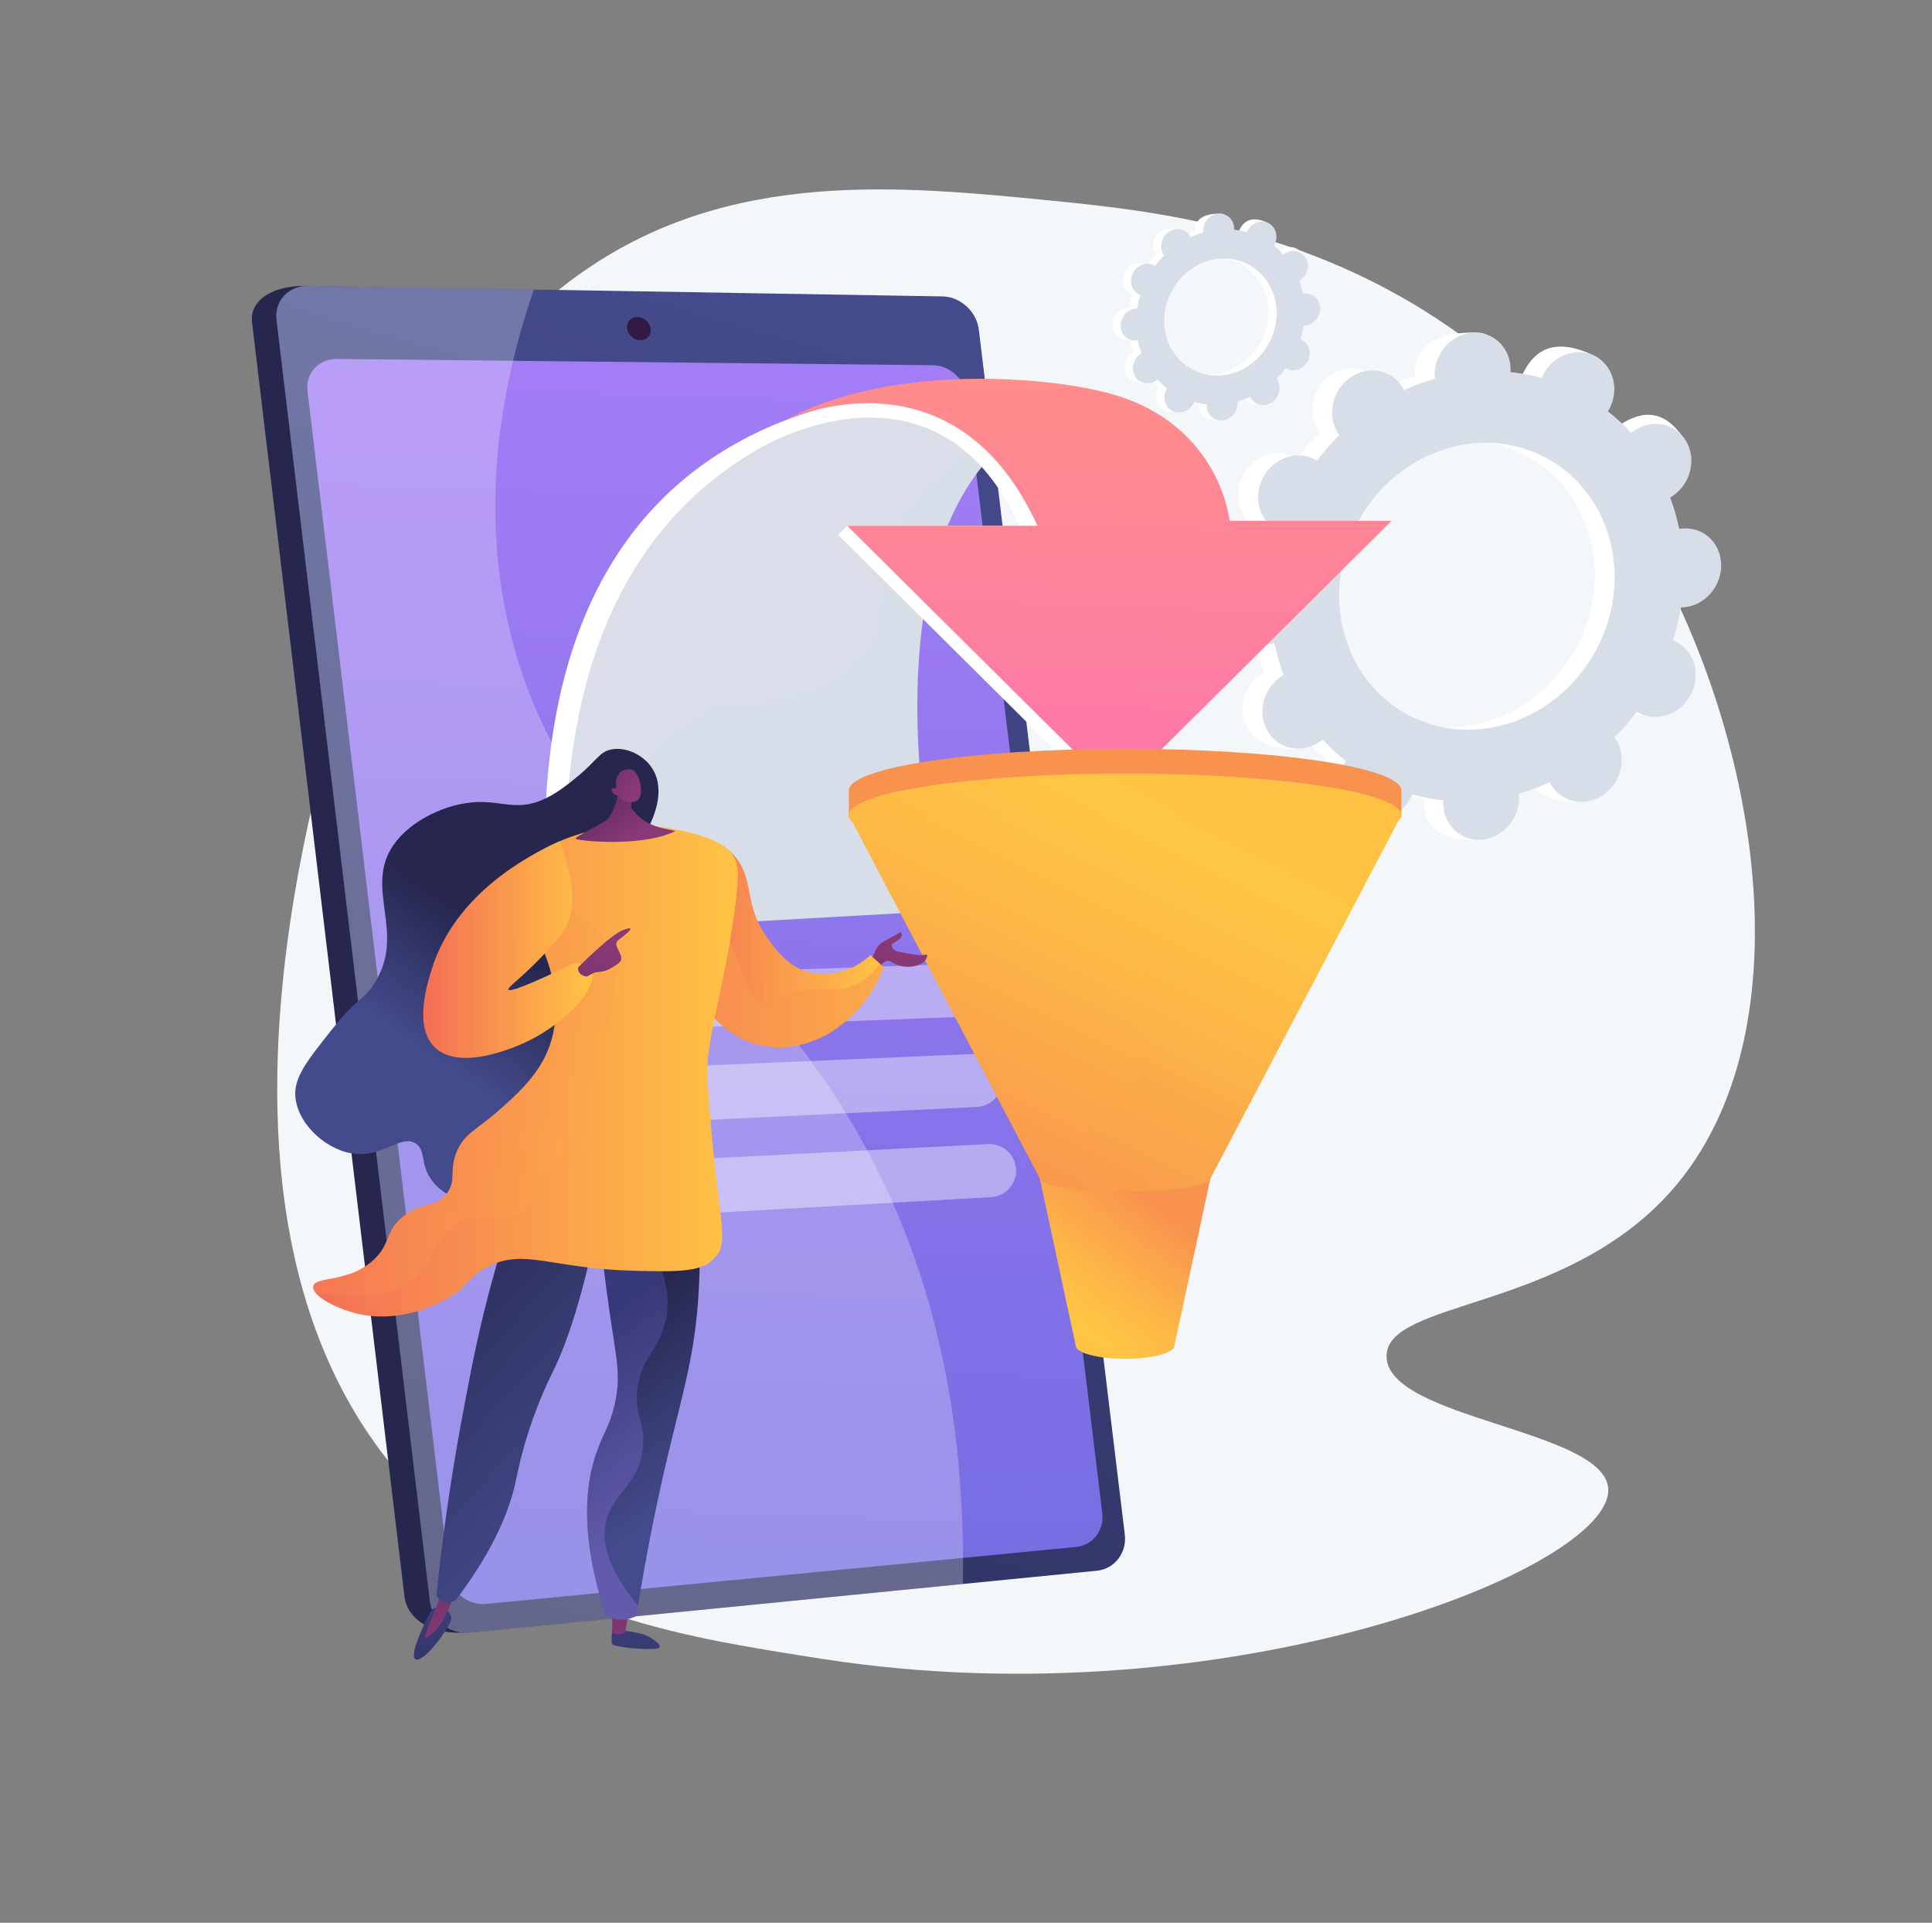<?xml version="1.0" encoding="UTF-8"?> <svg xmlns="http://www.w3.org/2000/svg" width="203" height="202" viewBox="0 0 203 202" fill="none"><rect x="0" y="0" width="203" height="202" fill="#808080" stroke="none"/> <path d="M175.576 125.148C164.361 137.786 145.65 136.54 145.688 142.496C145.732 149.075 168.548 150.185 168.979 156.374C169.557 164.761 128.918 180.897 86.49 174.291C71.874 172.017 58.036 169.818 46.097 159.103C13.379 129.745 37.341 67.608 41.244 57.32C48.964 36.994 58.522 30.437 61.477 28.395C76.862 17.767 94.57 19.51 110.381 21.069C122.354 22.25 140.285 24.259 156.652 37.66C159.444 39.945 165.599 45.375 171.149 53.995C184.626 74.933 190.585 108.233 175.576 125.148Z" fill="#F4F7FA"></path> <path d="M99.984 34.845L115.244 160.815C115.473 162.705 114.165 164.4 112.328 164.578L48.768 171.509C44.876 171.747 42.744 169.776 42.504 167.767L26.481 33.838C26.241 31.84 28.149 30.032 32.058 30.032L96.195 31.375C98.054 31.407 99.755 32.966 99.984 34.845Z" fill="url(#paint0_linear_240_66)"></path> <path d="M102.847 34.627L118.188 161.231C118.417 163.131 117.104 164.831 115.261 165.016L49.368 171.529C47.302 171.735 45.41 170.251 45.164 168.232L29.054 33.609C28.814 31.601 30.329 29.987 32.418 30.025L99.041 31.14C100.911 31.168 102.618 32.738 102.847 34.627Z" fill="url(#paint1_linear_240_66)"></path> <path d="M101.598 41.612L115.822 158.995C116.035 160.771 114.803 162.357 113.08 162.519L51.102 168.503C49.182 168.687 47.421 167.301 47.198 165.422L32.309 41.071C32.085 39.203 33.492 37.687 35.432 37.708L98.043 38.369C99.782 38.385 101.38 39.847 101.598 41.612Z" fill="url(#paint2_linear_240_66)"></path> <path d="M68.363 34.541C68.445 35.212 67.96 35.754 67.273 35.748C66.591 35.737 65.97 35.185 65.888 34.508C65.806 33.831 66.297 33.295 66.978 33.301C67.665 33.312 68.281 33.869 68.363 34.541Z" fill="url(#paint3_linear_240_66)"></path> <g opacity="0.5"> <path opacity="0.5" d="M90.879 120.405C78.193 97.112 59.242 90.138 53.533 66.129C50.447 53.151 52.552 40.73 56.09 30.42L32.418 30.025C30.329 29.992 28.814 31.606 29.054 33.609L45.164 168.232C45.404 170.251 47.302 171.735 49.368 171.529L101.167 166.407C101.549 145.528 96.539 130.79 90.879 120.405Z" fill="white"></path> </g> <g opacity="0.63"> <path opacity="0.63" d="M101.145 106.814L50.873 108.812C49.444 108.867 48.206 107.854 47.989 106.452L47.95 106.197C47.694 104.551 48.948 103.051 50.622 102.997L100.933 101.248C102.356 101.2 103.588 102.212 103.801 103.609V103.614C104.057 105.255 102.819 106.749 101.145 106.814Z" fill="white"></path> <path opacity="0.63" d="M102.634 116.295L52.421 118.71C50.987 118.781 49.733 117.763 49.515 116.35L49.477 116.09C49.226 114.454 50.458 112.96 52.127 112.89L102.378 110.724C103.806 110.664 105.054 111.677 105.273 113.085V113.095C105.518 114.725 104.291 116.214 102.634 116.295Z" fill="white"></path> <path opacity="0.63" d="M104.117 125.771L53.969 128.603C52.525 128.684 51.26 127.661 51.042 126.242L51.003 125.982C50.753 124.352 51.974 122.869 53.631 122.782L103.817 120.194C105.256 120.118 106.516 121.141 106.734 122.555L106.739 122.571C106.974 124.195 105.763 125.679 104.117 125.771Z" fill="white"></path> </g> <path d="M170.189 74.695C172.119 75.67 174.546 74.776 175.603 72.697C176.666 70.624 175.958 68.149 174.028 67.18C173.93 67.131 173.826 67.088 173.722 67.044C174.082 65.897 174.349 64.738 174.535 63.579C174.644 63.579 174.758 63.579 174.867 63.568C177.07 63.373 178.815 61.365 178.771 59.08C178.727 56.795 176.901 55.1 174.698 55.295C174.584 55.306 174.469 55.322 174.36 55.344C174.131 54.212 173.815 53.107 173.417 52.035C173.521 51.976 173.619 51.916 173.717 51.846C175.598 50.535 176.203 47.947 175.064 46.069C173.924 44.19 171.471 43.724 169.59 45.034C169.492 45.099 169.404 45.175 169.312 45.245C168.57 44.428 167.752 43.67 166.869 42.982C166.929 42.879 166.995 42.776 167.049 42.673C168.112 40.6 169.497 38.331 167.551 37.389C163.053 35.207 161.123 37.075 160.06 39.149C160.005 39.257 159.956 39.365 159.912 39.474C158.827 39.176 157.732 38.965 156.63 38.851C156.636 38.737 156.641 38.618 156.641 38.504C156.598 36.219 157.279 34.985 155.066 34.942C150.246 34.849 148.621 36.923 148.665 39.208C148.665 39.327 148.676 39.447 148.687 39.56C147.58 39.874 146.495 40.275 145.443 40.757C145.394 40.654 145.339 40.551 145.279 40.454C144.14 38.575 141.686 38.109 139.805 39.425C137.919 40.735 137.319 43.323 138.459 45.202C138.519 45.3 138.579 45.386 138.644 45.478C137.81 46.307 137.03 47.206 136.305 48.169C136.213 48.11 136.12 48.056 136.016 48.002C134.086 47.027 131.66 47.92 130.602 49.999C129.539 52.073 130.248 54.548 132.178 55.517C132.276 55.566 132.38 55.609 132.483 55.652C132.124 56.8 131.856 57.959 131.671 59.118C131.562 59.118 131.448 59.118 131.339 59.128C129.136 59.323 127.391 61.332 127.435 63.617C127.478 65.902 129.305 67.597 131.508 67.402C131.622 67.391 131.737 67.375 131.846 67.353C132.075 68.485 132.391 69.589 132.789 70.661C132.685 70.721 132.587 70.781 132.489 70.851C130.603 72.161 130.003 74.749 131.142 76.628C132.282 78.507 136.06 79.384 137.941 78.074C138.039 78.009 136.801 77.522 136.894 77.451C137.636 78.269 138.453 79.027 139.337 79.715C139.277 79.817 139.211 79.92 139.157 80.023C138.094 82.097 138.802 84.571 140.732 85.541C142.662 86.515 145.088 85.622 146.146 83.543C146.201 83.434 146.25 83.326 146.293 83.218C147.378 83.516 148.474 83.727 149.575 83.841C149.57 83.954 149.565 84.073 149.565 84.187C149.608 86.472 151.435 88.167 153.637 87.972C155.84 87.777 157.584 85.768 157.541 83.483C157.541 83.364 157.53 83.245 157.519 83.131C158.626 82.817 159.711 82.416 160.763 81.935C160.812 82.037 160.867 82.14 160.927 82.238C162.066 84.117 164.519 84.582 166.4 83.272C168.287 81.962 168.886 79.374 167.747 77.495C167.687 77.397 167.627 77.311 167.562 77.219C168.396 76.39 169.175 75.491 169.9 74.527C169.999 74.587 170.091 74.647 170.189 74.695ZM146.135 74.999C139.129 71.463 136.572 62.491 140.422 54.959C144.276 47.422 153.076 44.179 160.081 47.715C167.087 51.25 169.644 60.222 165.795 67.754C161.946 75.291 153.141 78.534 146.135 74.999Z" fill="white"></path> <path d="M174.873 63.574C177.075 63.379 178.82 61.37 178.776 59.085C178.733 56.8 176.906 55.105 174.704 55.3C174.589 55.311 174.475 55.327 174.366 55.349C174.137 54.217 173.82 53.113 173.422 52.041C173.526 51.981 173.624 51.922 173.722 51.851C175.603 50.541 177.937 47.373 176.606 45.619C174.082 42.289 171.476 43.729 169.59 45.04C169.492 45.105 169.404 45.181 169.312 45.251C168.57 44.433 167.752 43.675 166.869 42.988C166.929 42.885 166.995 42.782 167.049 42.679C167.627 41.547 167.676 40.302 167.294 39.246C165.473 42.424 163.68 45.619 161.919 48.83C167.507 52.896 169.29 60.915 165.795 67.748C162.835 73.542 156.947 76.791 151.2 76.385C150.944 77.045 150.693 77.711 150.415 78.361C149.668 80.137 148.823 81.875 147.978 83.608C148.512 83.705 149.047 83.786 149.581 83.84C149.575 83.954 149.57 84.073 149.57 84.187C149.614 86.472 151.015 88.41 155 88.199C157.208 88.085 157.584 85.763 157.541 83.478C157.541 83.359 157.53 83.239 157.519 83.126C158.626 82.812 159.711 82.411 160.763 81.929C160.812 82.032 160.867 82.135 160.927 82.232C162.066 84.111 166.024 84.912 167.911 83.602C169.797 82.292 168.892 79.368 167.752 77.489C167.692 77.392 167.632 77.305 167.567 77.213C168.401 76.385 169.181 75.486 169.906 74.522C169.999 74.582 170.091 74.636 170.195 74.69C172.125 75.664 174.551 74.771 175.609 72.692C176.672 70.618 175.963 68.144 174.033 67.174C173.935 67.126 173.831 67.082 173.728 67.039C174.088 65.891 174.355 64.732 174.54 63.574C174.649 63.585 174.758 63.585 174.873 63.574Z" fill="white"></path> <path d="M172.267 74.928C174.197 75.903 176.623 75.009 177.68 72.93C178.744 70.856 178.035 68.382 176.105 67.413C176.007 67.364 175.903 67.321 175.799 67.277C176.159 66.129 176.426 64.971 176.612 63.812C176.721 63.812 176.835 63.812 176.944 63.801C179.147 63.606 180.892 61.597 180.848 59.312C180.804 57.028 178.978 55.333 176.775 55.528C176.661 55.538 176.546 55.555 176.437 55.576C176.208 54.445 175.892 53.34 175.494 52.268C175.598 52.209 175.696 52.149 175.794 52.079C177.675 50.768 178.28 48.18 177.141 46.301C176.001 44.422 173.548 43.957 171.667 45.267C171.569 45.332 171.481 45.408 171.389 45.478C170.647 44.661 169.83 43.903 168.946 43.215C169.006 43.112 169.072 43.009 169.126 42.906C170.189 40.833 169.481 38.358 167.551 37.389C165.621 36.414 163.194 37.308 162.137 39.387C162.082 39.495 162.033 39.603 161.99 39.712C160.905 39.414 159.809 39.203 158.707 39.089C158.713 38.975 158.718 38.856 158.718 38.742C158.675 36.458 156.848 34.763 154.646 34.958C152.443 35.153 150.698 37.161 150.742 39.446C150.742 39.566 150.753 39.685 150.764 39.798C149.657 40.112 148.572 40.513 147.52 40.995C147.471 40.892 147.416 40.789 147.356 40.692C146.217 38.813 143.764 38.347 141.883 39.663C139.996 40.973 139.396 43.562 140.536 45.44C140.596 45.538 140.656 45.624 140.721 45.717C139.887 46.545 139.108 47.444 138.382 48.407C138.29 48.348 138.197 48.294 138.093 48.24C136.163 47.265 133.737 48.158 132.68 50.238C131.617 52.311 132.325 54.786 134.255 55.755C134.353 55.804 134.457 55.847 134.561 55.891C134.201 57.038 133.934 58.197 133.748 59.356C133.639 59.356 133.525 59.356 133.416 59.367C131.213 59.562 129.468 61.57 129.512 63.855C129.556 66.14 131.382 67.835 133.585 67.64C133.699 67.629 133.814 67.613 133.923 67.591C134.152 68.723 134.468 69.828 134.866 70.9C134.762 70.959 134.664 71.019 134.566 71.089C132.68 72.4 132.08 74.988 133.219 76.867C134.359 78.745 136.812 79.211 138.693 77.901C138.791 77.836 138.879 77.76 138.971 77.689C139.713 78.507 140.531 79.265 141.414 79.953C141.354 80.056 141.288 80.159 141.234 80.261C140.171 82.335 140.879 84.81 142.809 85.779C144.739 86.754 147.166 85.86 148.223 83.781C148.278 83.673 148.327 83.564 148.37 83.456C149.455 83.754 150.551 83.965 151.653 84.079C151.647 84.192 151.642 84.311 151.642 84.425C151.685 86.71 153.512 88.405 155.714 88.21C157.917 88.015 159.662 86.006 159.618 83.721C159.618 83.602 159.607 83.483 159.596 83.369C160.703 83.055 161.788 82.655 162.84 82.173C162.889 82.276 162.944 82.379 163.004 82.476C164.143 84.355 166.596 84.82 168.477 83.51C170.364 82.2 170.964 79.612 169.824 77.733C169.764 77.635 169.704 77.549 169.639 77.457C170.473 76.628 171.252 75.729 171.978 74.766C172.07 74.825 172.168 74.879 172.267 74.928ZM148.207 75.231C141.201 71.696 138.644 62.724 142.493 55.192C146.348 47.655 155.147 44.412 162.153 47.947C169.159 51.483 171.716 60.455 167.867 67.987C164.018 75.524 155.218 78.767 148.207 75.231Z" fill="#D8DEE8"></path> <path d="M134.359 38.652C135.144 39.047 136.137 38.684 136.567 37.84C136.998 36.995 136.714 35.982 135.924 35.587C135.886 35.565 135.842 35.549 135.799 35.533C135.946 35.062 136.055 34.591 136.131 34.12C136.175 34.12 136.224 34.12 136.267 34.114C137.167 34.033 137.881 33.215 137.859 32.284C137.843 31.353 137.096 30.66 136.196 30.741C136.147 30.746 136.104 30.752 136.06 30.763C135.968 30.302 135.837 29.848 135.673 29.414C135.717 29.393 135.755 29.366 135.793 29.339C136.562 28.803 136.807 27.747 136.344 26.983C135.88 26.214 134.877 26.03 134.108 26.561C134.07 26.588 134.032 26.62 133.994 26.648C133.689 26.312 133.356 26.003 132.996 25.722C133.023 25.678 133.045 25.64 133.067 25.597C133.498 24.753 134.065 23.827 133.274 23.442C131.437 22.554 130.652 23.312 130.216 24.162C130.194 24.206 130.172 24.249 130.156 24.298C129.714 24.173 129.267 24.092 128.814 24.043C128.82 23.994 128.82 23.951 128.82 23.902C128.804 22.971 129.082 22.468 128.177 22.451C126.208 22.413 125.549 23.264 125.565 24.195C125.565 24.244 125.571 24.292 125.576 24.341C125.123 24.471 124.682 24.633 124.251 24.828C124.229 24.785 124.208 24.747 124.186 24.704C123.722 23.935 122.719 23.751 121.95 24.281C121.182 24.817 120.936 25.873 121.4 26.637C121.422 26.675 121.449 26.713 121.476 26.75C121.138 27.086 120.816 27.454 120.522 27.85C120.484 27.828 120.446 27.801 120.402 27.785C119.617 27.389 118.625 27.752 118.194 28.597C117.763 29.442 118.047 30.454 118.837 30.849C118.875 30.871 118.919 30.887 118.963 30.903C118.816 31.375 118.706 31.846 118.63 32.317C118.587 32.317 118.537 32.317 118.494 32.322C117.594 32.403 116.88 33.221 116.902 34.152C116.918 35.084 117.665 35.776 118.565 35.695C118.614 35.69 118.657 35.684 118.701 35.674C118.794 36.134 118.925 36.589 119.088 37.022C119.044 37.044 119.006 37.071 118.968 37.098C118.199 37.634 117.954 38.69 118.418 39.453C118.881 40.222 120.424 40.579 121.193 40.043C121.231 40.016 120.729 39.816 120.767 39.789C121.073 40.124 121.405 40.433 121.765 40.715C121.738 40.758 121.716 40.796 121.694 40.839C121.263 41.684 121.547 42.696 122.337 43.092C123.123 43.487 124.115 43.124 124.546 42.279C124.567 42.236 124.589 42.193 124.606 42.144C125.047 42.269 125.494 42.35 125.947 42.399C125.941 42.447 125.941 42.491 125.941 42.539C125.958 43.471 126.705 44.164 127.604 44.083C128.504 44.001 129.218 43.184 129.196 42.252C129.196 42.204 129.191 42.155 129.185 42.106C129.638 41.976 130.079 41.814 130.51 41.619C130.532 41.662 130.554 41.7 130.575 41.743C131.039 42.512 132.042 42.702 132.811 42.166C133.58 41.63 133.825 40.574 133.361 39.81C133.34 39.773 133.312 39.735 133.285 39.697C133.623 39.361 133.945 38.993 134.239 38.597C134.283 38.608 134.321 38.63 134.359 38.652ZM124.546 38.776C121.689 37.336 120.642 33.676 122.212 30.6C123.782 27.525 127.375 26.204 130.232 27.644C133.089 29.084 134.136 32.744 132.565 35.82C130.995 38.895 127.402 40.217 124.546 38.776Z" fill="white"></path> <path d="M136.273 34.113C137.172 34.032 137.887 33.214 137.865 32.283C137.849 31.352 137.102 30.659 136.202 30.74C136.153 30.745 136.109 30.751 136.066 30.762C135.973 30.301 135.842 29.846 135.679 29.413C135.722 29.392 135.76 29.365 135.799 29.337C136.567 28.802 137.516 27.513 136.976 26.793C135.946 25.434 134.883 26.024 134.114 26.555C134.076 26.581 134.038 26.614 133.999 26.641C133.694 26.305 133.362 25.997 133.002 25.715C133.029 25.672 133.051 25.634 133.073 25.591C133.307 25.13 133.329 24.622 133.171 24.188C132.429 25.488 131.693 26.787 130.979 28.098C133.258 29.76 133.989 33.03 132.56 35.819C131.35 38.179 128.951 39.511 126.606 39.344C126.503 39.614 126.399 39.885 126.285 40.15C125.98 40.876 125.636 41.585 125.287 42.289C125.505 42.333 125.723 42.36 125.941 42.387C125.936 42.435 125.936 42.479 125.936 42.527C125.952 43.459 126.525 44.249 128.155 44.163C129.054 44.114 129.213 43.166 129.191 42.235C129.191 42.186 129.185 42.138 129.18 42.089C129.632 41.959 130.074 41.797 130.505 41.602C130.526 41.645 130.548 41.683 130.57 41.726C131.034 42.495 132.653 42.82 133.421 42.284C134.19 41.748 133.819 40.556 133.356 39.788C133.334 39.75 133.307 39.712 133.28 39.674C133.618 39.338 133.939 38.97 134.234 38.575C134.272 38.596 134.31 38.623 134.354 38.64C135.139 39.035 136.131 38.672 136.562 37.828C136.993 36.983 136.709 35.97 135.919 35.575C135.88 35.553 135.837 35.537 135.793 35.521C135.94 35.05 136.049 34.579 136.126 34.108C136.18 34.119 136.224 34.113 136.273 34.113Z" fill="white"></path> <path d="M135.21 38.748C135.995 39.143 136.987 38.781 137.418 37.936C137.849 37.091 137.565 36.079 136.774 35.683C136.736 35.662 136.693 35.645 136.649 35.629C136.796 35.158 136.905 34.687 136.982 34.216C137.025 34.216 137.074 34.216 137.118 34.211C138.018 34.129 138.732 33.312 138.71 32.38C138.694 31.449 137.947 30.756 137.047 30.837C136.998 30.843 136.954 30.848 136.911 30.859C136.818 30.399 136.687 29.944 136.524 29.511C136.567 29.489 136.605 29.462 136.644 29.435C137.412 28.899 137.658 27.843 137.194 27.08C136.731 26.311 135.728 26.127 134.959 26.657C134.921 26.684 134.883 26.717 134.844 26.744C134.539 26.408 134.207 26.1 133.847 25.818C133.874 25.775 133.896 25.737 133.918 25.694C134.348 24.849 134.065 23.836 133.274 23.441C132.489 23.046 131.497 23.409 131.066 24.253C131.044 24.297 131.023 24.34 131.006 24.389C130.565 24.264 130.118 24.183 129.665 24.134C129.671 24.085 129.671 24.042 129.671 23.993C129.654 23.062 128.907 22.369 128.008 22.45C127.108 22.531 126.394 23.349 126.416 24.28C126.416 24.329 126.421 24.378 126.427 24.427C125.974 24.556 125.532 24.719 125.102 24.914C125.08 24.87 125.058 24.833 125.036 24.789C124.573 24.02 123.57 23.836 122.801 24.367C122.032 24.903 121.787 25.959 122.25 26.722C122.272 26.76 122.299 26.798 122.327 26.836C121.989 27.172 121.667 27.54 121.373 27.935C121.334 27.913 121.296 27.886 121.253 27.87C120.468 27.475 119.475 27.838 119.045 28.682C118.614 29.527 118.897 30.54 119.688 30.935C119.726 30.956 119.77 30.973 119.813 30.989C119.666 31.46 119.557 31.931 119.481 32.402C119.437 32.402 119.388 32.402 119.344 32.408C118.445 32.489 117.731 33.306 117.752 34.238C117.769 35.169 118.516 35.862 119.415 35.781C119.464 35.775 119.508 35.77 119.552 35.759C119.644 36.219 119.775 36.674 119.939 37.107C119.895 37.129 119.857 37.156 119.819 37.183C119.05 37.719 118.805 38.775 119.268 39.538C119.732 40.307 120.735 40.492 121.503 39.961C121.542 39.934 121.58 39.901 121.618 39.874C121.923 40.21 122.256 40.519 122.616 40.8C122.588 40.843 122.567 40.881 122.545 40.925C122.114 41.769 122.398 42.782 123.188 43.177C123.973 43.572 124.965 43.21 125.396 42.365C125.418 42.322 125.44 42.278 125.456 42.23C125.898 42.354 126.345 42.435 126.797 42.484C126.792 42.533 126.792 42.576 126.792 42.625C126.808 43.556 127.555 44.249 128.455 44.168C129.354 44.087 130.069 43.269 130.047 42.338C130.047 42.289 130.041 42.24 130.036 42.192C130.488 42.062 130.93 41.899 131.361 41.704C131.382 41.748 131.404 41.786 131.426 41.829C131.889 42.598 132.893 42.787 133.661 42.251C134.43 41.715 134.675 40.659 134.212 39.896C134.19 39.858 134.163 39.82 134.136 39.782C134.474 39.447 134.795 39.078 135.09 38.683C135.128 38.705 135.166 38.726 135.21 38.748ZM125.391 38.867C122.534 37.427 121.487 33.767 123.057 30.691C124.627 27.616 128.22 26.294 131.077 27.735C133.934 29.175 134.981 32.835 133.405 35.911C131.846 38.986 128.253 40.313 125.391 38.867Z" fill="#D8DEE8"></path> <path d="M57.546 96.662L59.732 97.902C59.732 97.902 85.144 48.359 112.96 41.791C112.965 41.786 52.459 28.98 57.546 96.662Z" fill="white"></path> <path d="M59.732 97.897L98.91 95.698C98.91 95.698 87.025 48.353 114.846 41.786C114.846 41.786 54.645 30.22 59.732 97.897Z" fill="#D8DEE8"></path> <path opacity="0.3" d="M59.732 97.897C63.09 97.734 67.643 97.453 67.643 97.453C67.643 97.453 64.824 90.858 65.304 85.552C65.598 82.281 67.861 78.134 75.782 73.699C80.504 73.867 86.937 73.325 90.339 69.075C93.114 65.604 92.04 61.944 93.251 57.802C94.668 52.945 99.417 46.734 114.841 41.791C114.846 41.786 54.645 30.22 59.732 97.897Z" fill="#D8DEE8"></path> <path d="M79.6 47.216C79.6 47.216 98.213 35.77 107.099 55.235H89.021L88.056 56.172L115.452 83.38H117.36L127.288 54.71C127.288 54.71 126.318 44.596 114.841 41.379C107.797 39.414 85.106 39.733 79.6 47.216Z" fill="white"></path> <path d="M82.478 44.168C82.478 44.168 100.121 35.77 109.008 55.235H89.021L117.36 83.38L146.229 54.71H129.197C129.197 54.71 128.226 44.596 116.75 41.379C109.706 39.414 93.137 38.277 82.478 44.168Z" fill="url(#paint4_linear_240_66)"></path> <path d="M118.216 142.756C121.08 142.756 123.401 142.133 123.401 141.365C123.401 140.596 121.08 139.973 118.216 139.973C115.353 139.973 113.031 140.596 113.031 141.365C113.031 142.133 115.353 142.756 118.216 142.756Z" fill="url(#paint5_linear_240_66)"></path> <path d="M127.179 123.811L123.401 141.365H113.031L109.258 123.811H127.179Z" fill="url(#paint6_linear_240_66)"></path> <path d="M118.216 87.42C134.247 87.42 147.242 85.461 147.242 83.045C147.242 80.628 134.247 78.67 118.216 78.67C102.185 78.67 89.189 80.628 89.189 83.045C89.189 85.461 102.185 87.42 118.216 87.42Z" fill="url(#paint7_linear_240_66)"></path> <path d="M89.189 85.871H147.242V83.045H89.189V85.871Z" fill="url(#paint8_linear_240_66)"></path> <path d="M118.216 90.019C134.247 90.019 147.242 88.06 147.242 85.644C147.242 83.227 134.247 81.269 118.216 81.269C102.185 81.269 89.189 83.227 89.189 85.644C89.189 88.06 102.185 90.019 118.216 90.019Z" fill="url(#paint9_linear_240_66)"></path> <path d="M109.258 123.811C109.258 124.558 113.271 125.164 118.216 125.164C123.161 125.164 127.174 124.558 127.174 123.811C127.174 123.064 123.161 122.457 118.216 122.457C113.271 122.457 109.258 123.064 109.258 123.811Z" fill="url(#paint10_linear_240_66)"></path> <path d="M147.242 85.644L127.179 123.811H109.258L89.189 85.644H147.242Z" fill="url(#paint11_linear_240_66)"></path> <g opacity="0.3"> <path opacity="0.3" d="M118.723 114C121.487 108.888 118.674 105.65 121.585 99.998C126.459 90.517 138.394 91.751 139.871 85.08C140.013 84.436 140.073 83.662 139.926 82.741C144.478 83.516 147.242 84.534 147.242 85.649C147.242 85.887 147.117 86.12 146.877 86.347L127.179 123.816C127.179 124.563 123.166 125.17 118.222 125.17C113.277 125.17 109.264 124.563 109.264 123.816L108.13 121.667C112.633 120.27 116.597 117.925 118.723 114Z" fill="url(#paint12_linear_240_66)"></path> </g> <path d="M64.344 171.118C64.344 171.118 64.197 172.282 64.296 172.672C64.394 173.062 67.801 173.343 68.957 173.208C70.113 173.072 68.27 171.898 67.534 171.681C66.798 171.459 64.344 171.118 64.344 171.118Z" fill="url(#paint13_linear_240_66)"></path> <path d="M66.062 169.179L65.702 171.513C65.702 171.513 64.786 171.919 64.344 171.519L64.295 169.077L66.062 169.179Z" fill="url(#paint14_linear_240_66)"></path> <path d="M46.854 169.071C46.854 169.071 47.579 169.602 47.383 170.241C47.192 170.88 45.502 173.435 44.303 174.161C43.103 174.886 43.48 173.376 43.828 172.434C44.177 171.491 45.072 169.418 45.42 169.071C45.769 168.719 46.854 169.071 46.854 169.071Z" fill="url(#paint15_linear_240_66)"></path> <path d="M48.158 166.505C47.809 167.474 47.471 168.264 47.209 168.855C46.626 170.154 46.31 170.641 45.95 171.064C45.634 171.432 44.892 172.217 44.69 172.087C44.489 171.957 45.034 170.999 46.081 168.205C46.233 167.799 46.713 166.51 46.713 166.51L48.158 166.505Z" fill="url(#paint16_linear_240_66)"></path> <path d="M73.204 126.09C73.455 128.521 73.689 132.295 73.335 136.876C72.866 142.843 71.667 146.617 70.156 152.979C69.235 156.867 67.992 162.59 66.869 169.748C66.607 169.894 65.844 170.284 64.857 170.138C64.306 170.057 63.892 169.84 63.647 169.683C60.703 160.744 61.575 155.204 62.998 151.75C63.603 150.277 64.339 149.118 64.732 146.855C65.25 143.861 64.612 142.188 63.696 135.257C63.041 130.319 63.156 129.556 63.592 128.814C65.326 125.857 70.636 125.917 73.204 126.09Z" fill="url(#paint17_linear_240_66)"></path> <path d="M91.528 101.08C91.528 101.08 91.943 99.472 92.63 99.045C93.317 98.622 94.293 98.167 94.511 97.978C94.734 97.794 94.996 98.352 94.352 98.774C93.709 99.202 93.709 99.202 93.709 99.202C93.698 99.321 93.715 99.413 93.736 99.478C93.84 99.781 94.183 99.987 94.614 100.025C96.261 100.366 96.904 100.382 97.155 100.312C97.193 100.301 97.335 100.252 97.395 100.317C97.493 100.42 97.318 100.739 97.242 100.853C96.795 101.53 95.247 101.822 94.091 101.292C93.665 101.097 93.507 100.891 93.197 100.945C92.706 101.026 92.406 101.671 92.226 102.201L91.528 101.08Z" fill="url(#paint18_linear_240_66)"></path> <path d="M63.063 127.13C61.259 136.383 59.487 141.246 58.146 143.996C57.813 144.673 56.712 146.861 55.67 149.996C54.749 152.773 54.362 154.815 54.166 155.713C53.544 158.551 52.007 162.693 47.869 168.124C47.82 168.156 47.111 168.551 46.435 168.194C46.091 168.015 45.922 167.728 45.857 167.598C46.397 162.406 47.018 158.036 47.558 154.668C47.672 153.964 48.169 150.873 48.954 146.785C49.259 145.187 49.706 142.843 50.246 140.439C50.916 137.445 51.941 133.368 53.517 128.484C56.696 128.04 59.88 127.585 63.063 127.13Z" fill="url(#paint19_linear_240_66)"></path> <path d="M92.859 101.589C92.39 101.172 91.921 100.761 91.452 100.344C91.277 100.517 88.775 102.943 85.275 102.207C82.865 101.698 81.475 99.732 80.586 98.476C77.909 94.707 79.512 91.941 76.633 89.379C75.832 88.67 74.267 87.809 73.237 88.069C70.794 88.692 69.382 95.996 71.748 101.736C72.228 102.894 74.856 109.278 80.815 109.971C85.629 110.534 90.732 107.166 92.859 101.589Z" fill="url(#paint20_linear_240_66)"></path> <path d="M64.606 90.522C65.631 89.585 67.588 88.502 68.57 85.985C68.864 85.227 69.911 82.541 68.368 80.489C67.452 79.271 65.751 78.442 64.246 78.734C62.965 78.984 62.763 79.872 60.583 81.658C59.732 82.352 58.369 83.472 56.853 84.09C54.253 85.151 52.688 84.149 50.082 84.263C46.876 84.404 43.147 86.18 41.353 88.762C38.164 93.348 42.782 98.005 39.293 103.382C38.148 105.141 37.586 104.746 34.877 108.157C32.161 111.568 30.809 113.274 31.049 115.369C31.382 118.272 34.533 121.044 37.493 121.233C40.389 121.418 42.231 119.154 43.703 120.145C44.75 120.849 44.15 122.219 45.268 123.865C46.702 125.987 49.526 126.41 49.984 126.48C54.215 127.114 59.923 122.186 62.349 116.35C66.716 105.813 59.04 95.628 64.606 90.522Z" fill="url(#paint21_linear_240_66)"></path> <path opacity="0.3" d="M62.992 151.75C63.598 150.277 64.334 149.119 64.726 146.855C65.244 143.861 64.606 142.188 63.69 135.257C63.036 130.319 63.151 129.556 63.587 128.814C64.53 127.206 66.531 126.491 68.575 126.199C68.548 126.302 68.521 126.404 68.499 126.507C67.425 131.364 71.514 134.331 69.671 139.67C68.761 142.302 67.311 142.908 66.972 145.962C66.656 148.821 67.801 149.416 67.556 152.021C67.191 155.908 64.41 156.845 63.685 159.823C63.216 161.756 63.609 164.588 67.043 168.681C66.989 169.033 66.929 169.385 66.874 169.748C66.613 169.894 65.849 170.284 64.863 170.138C64.312 170.057 63.898 169.84 63.652 169.683C60.697 160.744 61.57 155.204 62.992 151.75Z" fill="url(#paint22_linear_240_66)"></path> <path opacity="0.3" d="M73.777 95.065C78.182 98.525 77.691 105.152 80.401 105.493C81.229 105.596 81.18 104.968 83.159 104.329C86.049 103.398 87.401 104.34 89.435 103.631C90.274 103.338 91.37 102.71 92.45 101.232C92.586 101.351 92.722 101.47 92.859 101.595C90.738 107.172 85.629 110.54 80.815 109.977C74.851 109.283 72.223 102.905 71.748 101.741C70.642 99.045 70.358 96.007 70.631 93.478C71.645 93.776 72.746 94.253 73.777 95.065Z" fill="url(#paint23_linear_240_66)"></path> <path d="M76.977 89.823C76.704 89.407 75.849 88.253 72.207 87.403C70.38 86.975 67.005 86.245 62.66 87.16C56.69 88.416 52.972 91.968 51.576 93.468C52.721 94.209 55.883 96.467 57.448 100.756C57.933 102.088 59.373 106.652 57.312 110.924C56.123 113.388 54.03 115.234 52.432 116.636C50.044 118.743 48.807 119.062 48.005 120.952C47.133 123.004 48.011 124.006 46.926 125.413C45.764 126.924 44.396 126.22 42.428 127.747C40.405 129.312 41.125 130.601 39.287 132.328C36.616 134.84 33.072 134.023 32.909 135.154C32.767 136.129 35.286 137.445 37.423 137.981C41.659 139.042 45.35 137.266 46.451 136.714C49.493 135.198 48.97 134.212 51.287 133.059C55.169 131.12 57.824 133.281 66.667 133.503C71.454 133.622 73.88 133.649 75.205 132.041C76.415 130.574 75.783 128.96 75.052 122.013C74.818 119.69 74.333 114.833 74.327 112.067C74.327 110.431 74.9 107.757 76.039 102.412C76.105 102.098 76.726 99.207 77.228 95.352C77.675 91.865 77.609 90.798 76.977 89.823Z" fill="url(#paint24_linear_240_66)"></path> <g opacity="0.3"> <path opacity="0.3" d="M39.282 132.323C41.119 130.595 40.4 129.307 42.422 127.742C44.396 126.215 45.759 126.919 46.92 125.408C48.005 124 47.127 122.999 48 120.947C48.801 119.062 50.039 118.737 52.427 116.631C54.019 115.229 56.118 113.382 57.306 110.919C59.367 106.647 57.928 102.088 57.442 100.75C55.878 96.462 52.715 94.198 51.571 93.462C51.68 93.343 51.81 93.208 51.952 93.067C59.498 94.096 63.898 98.433 64.443 99.711C65.702 102.678 63.707 103.766 63.658 112.316C63.63 116.404 64.078 118.017 62.742 119.723C61.215 121.672 59.454 121.071 57.246 123.621C55.551 125.581 55.823 126.821 54.237 127.65C52.536 128.538 51.451 127.504 49.526 127.91C46.315 128.586 45.628 132.263 43.507 134.277C41.904 135.799 38.933 136.86 33.083 135.717C32.947 135.523 32.881 135.333 32.908 135.154C33.072 134.017 36.61 134.835 39.282 132.323Z" fill="url(#paint25_linear_240_66)"></path> </g> <path d="M62.153 102.017C62.954 103.712 59.269 107.648 55.169 109.522C54.335 109.901 48.337 112.641 45.666 110.009C43.458 107.832 44.886 103.333 45.393 101.73C47.89 93.847 55.567 89.834 58.783 88.389C61.182 94.35 59.77 97.003 59.214 97.832C58.631 98.698 57.011 100.517 55.289 102.12C54.078 103.246 53.321 103.793 53.424 103.972C53.55 104.188 54.972 103.777 60.484 101.113C61.122 101.21 61.88 101.443 62.153 102.017Z" fill="url(#paint26_linear_240_66)"></path> <path d="M65.108 82.519C65.108 82.519 64.726 85.541 63.603 86.234C62.48 86.927 60.664 87.831 60.463 88.075C60.261 88.318 67.419 89.087 70.969 87.306C69.802 87.062 69.48 86.975 69.48 86.975C69.164 86.889 68.57 86.721 67.975 86.385C67.572 86.158 66.923 85.709 66.324 84.869L66.335 83.196L65.108 82.519Z" fill="url(#paint27_linear_240_66)"></path> <path d="M64.933 83.591C64.933 83.591 65.664 84.588 66.814 84.176C67.844 83.803 67.228 81.166 66.416 80.868C66.144 80.765 65.642 80.814 65.309 81.019C65.075 81.166 64.448 81.94 64.808 82.806C64.546 82.731 64.317 82.801 64.263 82.925C64.192 83.088 64.41 83.31 64.459 83.359C64.633 83.526 64.841 83.575 64.933 83.591Z" fill="url(#paint28_linear_240_66)"></path> <path d="M60.757 101.622C60.757 101.622 64.121 98.205 65.489 97.702C66.858 97.198 66.034 97.935 65.489 98.362C64.944 98.79 64.579 98.931 64.857 99.575C65.135 100.225 65.647 100.799 64.846 101.308C64.044 101.817 63.734 102.012 63.107 102.088C62.48 102.163 62.48 102.163 62.48 102.163L61.656 102.597C61.656 102.602 60.604 102.477 60.757 101.622Z" fill="url(#paint29_linear_240_66)"></path> <defs> <linearGradient id="paint0_linear_240_66" x1="70.075" y1="97.523" x2="45.03" y2="100.274" gradientUnits="userSpaceOnUse"> <stop stop-color="#444B8C"></stop> <stop offset="0.996" stop-color="#26264F"></stop> </linearGradient> <linearGradient id="paint1_linear_240_66" x1="92.146" y1="34.814" x2="30.987" y2="244.462" gradientUnits="userSpaceOnUse"> <stop stop-color="#444B8C"></stop> <stop offset="0.996" stop-color="#26264F"></stop> </linearGradient> <linearGradient id="paint2_linear_240_66" x1="77.059" y1="17.32" x2="69.582" y2="226.639" gradientUnits="userSpaceOnUse"> <stop stop-color="#AA80F9"></stop> <stop offset="0.996" stop-color="#6165D7"></stop> </linearGradient> <linearGradient id="paint3_linear_240_66" x1="68.936" y1="29.656" x2="-2.982" y2="225.779" gradientUnits="userSpaceOnUse"> <stop stop-color="#311944"></stop> <stop offset="1" stop-color="#893976"></stop> </linearGradient> <linearGradient id="paint4_linear_240_66" x1="114.932" y1="33.539" x2="112.486" y2="101.997" gradientUnits="userSpaceOnUse"> <stop stop-color="#FF9085"></stop> <stop offset="1" stop-color="#FB6FBB"></stop> </linearGradient> <linearGradient id="paint5_linear_240_66" x1="112.993" y1="148.282" x2="127.161" y2="129.26" gradientUnits="userSpaceOnUse"> <stop stop-color="#FCB148"></stop> <stop offset="0.052" stop-color="#FDBA46"></stop> <stop offset="0.142" stop-color="#FFC244"></stop> <stop offset="0.318" stop-color="#FFC444"></stop> <stop offset="0.485" stop-color="#FDB946"></stop> <stop offset="0.775" stop-color="#F99C4D"></stop> <stop offset="0.866" stop-color="#F8924F"></stop> <stop offset="1" stop-color="#F8924F"></stop> </linearGradient> <linearGradient id="paint6_linear_240_66" x1="107.193" y1="144.683" x2="123.017" y2="123.438" gradientUnits="userSpaceOnUse"> <stop stop-color="#FCB148"></stop> <stop offset="0.052" stop-color="#FDBA46"></stop> <stop offset="0.142" stop-color="#FFC244"></stop> <stop offset="0.318" stop-color="#FFC444"></stop> <stop offset="0.485" stop-color="#FDB946"></stop> <stop offset="0.775" stop-color="#F99C4D"></stop> <stop offset="0.866" stop-color="#F8924F"></stop> <stop offset="1" stop-color="#F8924F"></stop> </linearGradient> <linearGradient id="paint7_linear_240_66" x1="117.975" y1="118.074" x2="118.064" y2="104.895" gradientUnits="userSpaceOnUse"> <stop stop-color="#FCB148"></stop> <stop offset="0.052" stop-color="#FDBA46"></stop> <stop offset="0.142" stop-color="#FFC244"></stop> <stop offset="0.318" stop-color="#FFC444"></stop> <stop offset="0.485" stop-color="#FDB946"></stop> <stop offset="0.775" stop-color="#F99C4D"></stop> <stop offset="0.866" stop-color="#F8924F"></stop> <stop offset="1" stop-color="#F8924F"></stop> </linearGradient> <linearGradient id="paint8_linear_240_66" x1="117.991" y1="117.11" x2="118.078" y2="104.309" gradientUnits="userSpaceOnUse"> <stop stop-color="#FCB148"></stop> <stop offset="0.052" stop-color="#FDBA46"></stop> <stop offset="0.142" stop-color="#FFC244"></stop> <stop offset="0.318" stop-color="#FFC444"></stop> <stop offset="0.485" stop-color="#FDB946"></stop> <stop offset="0.775" stop-color="#F99C4D"></stop> <stop offset="0.866" stop-color="#F8924F"></stop> <stop offset="1" stop-color="#F8924F"></stop> </linearGradient> <linearGradient id="paint9_linear_240_66" x1="128.729" y1="64.894" x2="95.362" y2="131.672" gradientUnits="userSpaceOnUse"> <stop stop-color="#FCB148"></stop> <stop offset="0.052" stop-color="#FDBA46"></stop> <stop offset="0.142" stop-color="#FFC244"></stop> <stop offset="0.318" stop-color="#FFC444"></stop> <stop offset="0.485" stop-color="#FDB946"></stop> <stop offset="0.775" stop-color="#F99C4D"></stop> <stop offset="0.866" stop-color="#F8924F"></stop> <stop offset="1" stop-color="#F8924F"></stop> </linearGradient> <linearGradient id="paint10_linear_240_66" x1="143.554" y1="73.793" x2="110.187" y2="140.571" gradientUnits="userSpaceOnUse"> <stop stop-color="#FCB148"></stop> <stop offset="0.052" stop-color="#FDBA46"></stop> <stop offset="0.142" stop-color="#FFC244"></stop> <stop offset="0.318" stop-color="#FFC444"></stop> <stop offset="0.485" stop-color="#FDB946"></stop> <stop offset="0.775" stop-color="#F99C4D"></stop> <stop offset="0.866" stop-color="#F8924F"></stop> <stop offset="1" stop-color="#F8924F"></stop> </linearGradient> <linearGradient id="paint11_linear_240_66" x1="128.827" y1="64.701" x2="94.606" y2="133.187" gradientUnits="userSpaceOnUse"> <stop stop-color="#FCB148"></stop> <stop offset="0.052" stop-color="#FDBA46"></stop> <stop offset="0.142" stop-color="#FFC244"></stop> <stop offset="0.318" stop-color="#FFC444"></stop> <stop offset="0.485" stop-color="#FDB946"></stop> <stop offset="0.775" stop-color="#F99C4D"></stop> <stop offset="0.866" stop-color="#F8924F"></stop> <stop offset="1" stop-color="#F8924F"></stop> </linearGradient> <linearGradient id="paint12_linear_240_66" x1="144.028" y1="71.472" x2="109.298" y2="140.977" gradientUnits="userSpaceOnUse"> <stop stop-color="#FCB148"></stop> <stop offset="0.052" stop-color="#FDBA46"></stop> <stop offset="0.142" stop-color="#FFC244"></stop> <stop offset="0.318" stop-color="#FFC444"></stop> <stop offset="0.485" stop-color="#FDB946"></stop> <stop offset="0.775" stop-color="#F99C4D"></stop> <stop offset="0.866" stop-color="#F8924F"></stop> <stop offset="1" stop-color="#F8924F"></stop> </linearGradient> <linearGradient id="paint13_linear_240_66" x1="67.296" y1="163.633" x2="66.131" y2="184.684" gradientUnits="userSpaceOnUse"> <stop stop-color="#444B8C"></stop> <stop offset="0.996" stop-color="#26264F"></stop> </linearGradient> <linearGradient id="paint14_linear_240_66" x1="65.07" y1="174.007" x2="65.693" y2="145.585" gradientUnits="userSpaceOnUse"> <stop stop-color="#893976"></stop> <stop offset="1" stop-color="#311944"></stop> </linearGradient> <linearGradient id="paint15_linear_240_66" x1="45.984" y1="162.454" x2="44.818" y2="183.504" gradientUnits="userSpaceOnUse"> <stop stop-color="#444B8C"></stop> <stop offset="0.996" stop-color="#26264F"></stop> </linearGradient> <linearGradient id="paint16_linear_240_66" x1="46.307" y1="173.596" x2="46.929" y2="145.175" gradientUnits="userSpaceOnUse"> <stop stop-color="#893976"></stop> <stop offset="1" stop-color="#311944"></stop> </linearGradient> <linearGradient id="paint17_linear_240_66" x1="74.16" y1="155.536" x2="62.383" y2="139.615" gradientUnits="userSpaceOnUse"> <stop stop-color="#444B8C"></stop> <stop offset="0.996" stop-color="#26264F"></stop> </linearGradient> <linearGradient id="paint18_linear_240_66" x1="94.913" y1="99.573" x2="85.668" y2="124.492" gradientUnits="userSpaceOnUse"> <stop stop-color="#893976"></stop> <stop offset="1" stop-color="#311944"></stop> </linearGradient> <linearGradient id="paint19_linear_240_66" x1="65.331" y1="157.501" x2="37.678" y2="131.524" gradientUnits="userSpaceOnUse"> <stop stop-color="#444B8C"></stop> <stop offset="0.996" stop-color="#26264F"></stop> </linearGradient> <linearGradient id="paint20_linear_240_66" x1="92.856" y1="99.033" x2="70.529" y2="99.029" gradientUnits="userSpaceOnUse"> <stop stop-color="#FFC444"></stop> <stop offset="0.996" stop-color="#F36F56"></stop> </linearGradient> <linearGradient id="paint21_linear_240_66" x1="45.892" y1="111.341" x2="54.061" y2="99.693" gradientUnits="userSpaceOnUse"> <stop stop-color="#444B8C"></stop> <stop offset="0.996" stop-color="#26264F"></stop> </linearGradient> <linearGradient id="paint22_linear_240_66" x1="72.644" y1="156.658" x2="60.867" y2="140.736" gradientUnits="userSpaceOnUse"> <stop stop-color="#AA80F9"></stop> <stop offset="0.996" stop-color="#6165D7"></stop> </linearGradient> <linearGradient id="paint23_linear_240_66" x1="92.856" y1="101.76" x2="70.529" y2="101.756" gradientUnits="userSpaceOnUse"> <stop offset="0.004" stop-color="#F36F56"></stop> <stop offset="1" stop-color="#FFC444"></stop> </linearGradient> <linearGradient id="paint24_linear_240_66" x1="77.511" y1="112.515" x2="32.903" y2="112.506" gradientUnits="userSpaceOnUse"> <stop stop-color="#FFC444"></stop> <stop offset="0.996" stop-color="#F36F56"></stop> </linearGradient> <linearGradient id="paint25_linear_240_66" x1="54.792" y1="86.778" x2="48.072" y2="128.111" gradientUnits="userSpaceOnUse"> <stop offset="0.004" stop-color="#F36F56"></stop> <stop offset="1" stop-color="#FFC444"></stop> </linearGradient> <linearGradient id="paint26_linear_240_66" x1="62.263" y1="99.763" x2="44.47" y2="99.759" gradientUnits="userSpaceOnUse"> <stop stop-color="#FFC444"></stop> <stop offset="0.996" stop-color="#F36F56"></stop> </linearGradient> <linearGradient id="paint27_linear_240_66" x1="66.1" y1="88.259" x2="58.898" y2="77.728" gradientUnits="userSpaceOnUse"> <stop stop-color="#893976"></stop> <stop offset="1" stop-color="#311944"></stop> </linearGradient> <linearGradient id="paint28_linear_240_66" x1="66.76" y1="82.942" x2="55.309" y2="75.998" gradientUnits="userSpaceOnUse"> <stop stop-color="#893976"></stop> <stop offset="1" stop-color="#311944"></stop> </linearGradient> <linearGradient id="paint29_linear_240_66" x1="63.626" y1="98.838" x2="58.569" y2="129.943" gradientUnits="userSpaceOnUse"> <stop stop-color="#893976"></stop> <stop offset="1" stop-color="#311944"></stop> </linearGradient> </defs> </svg> 